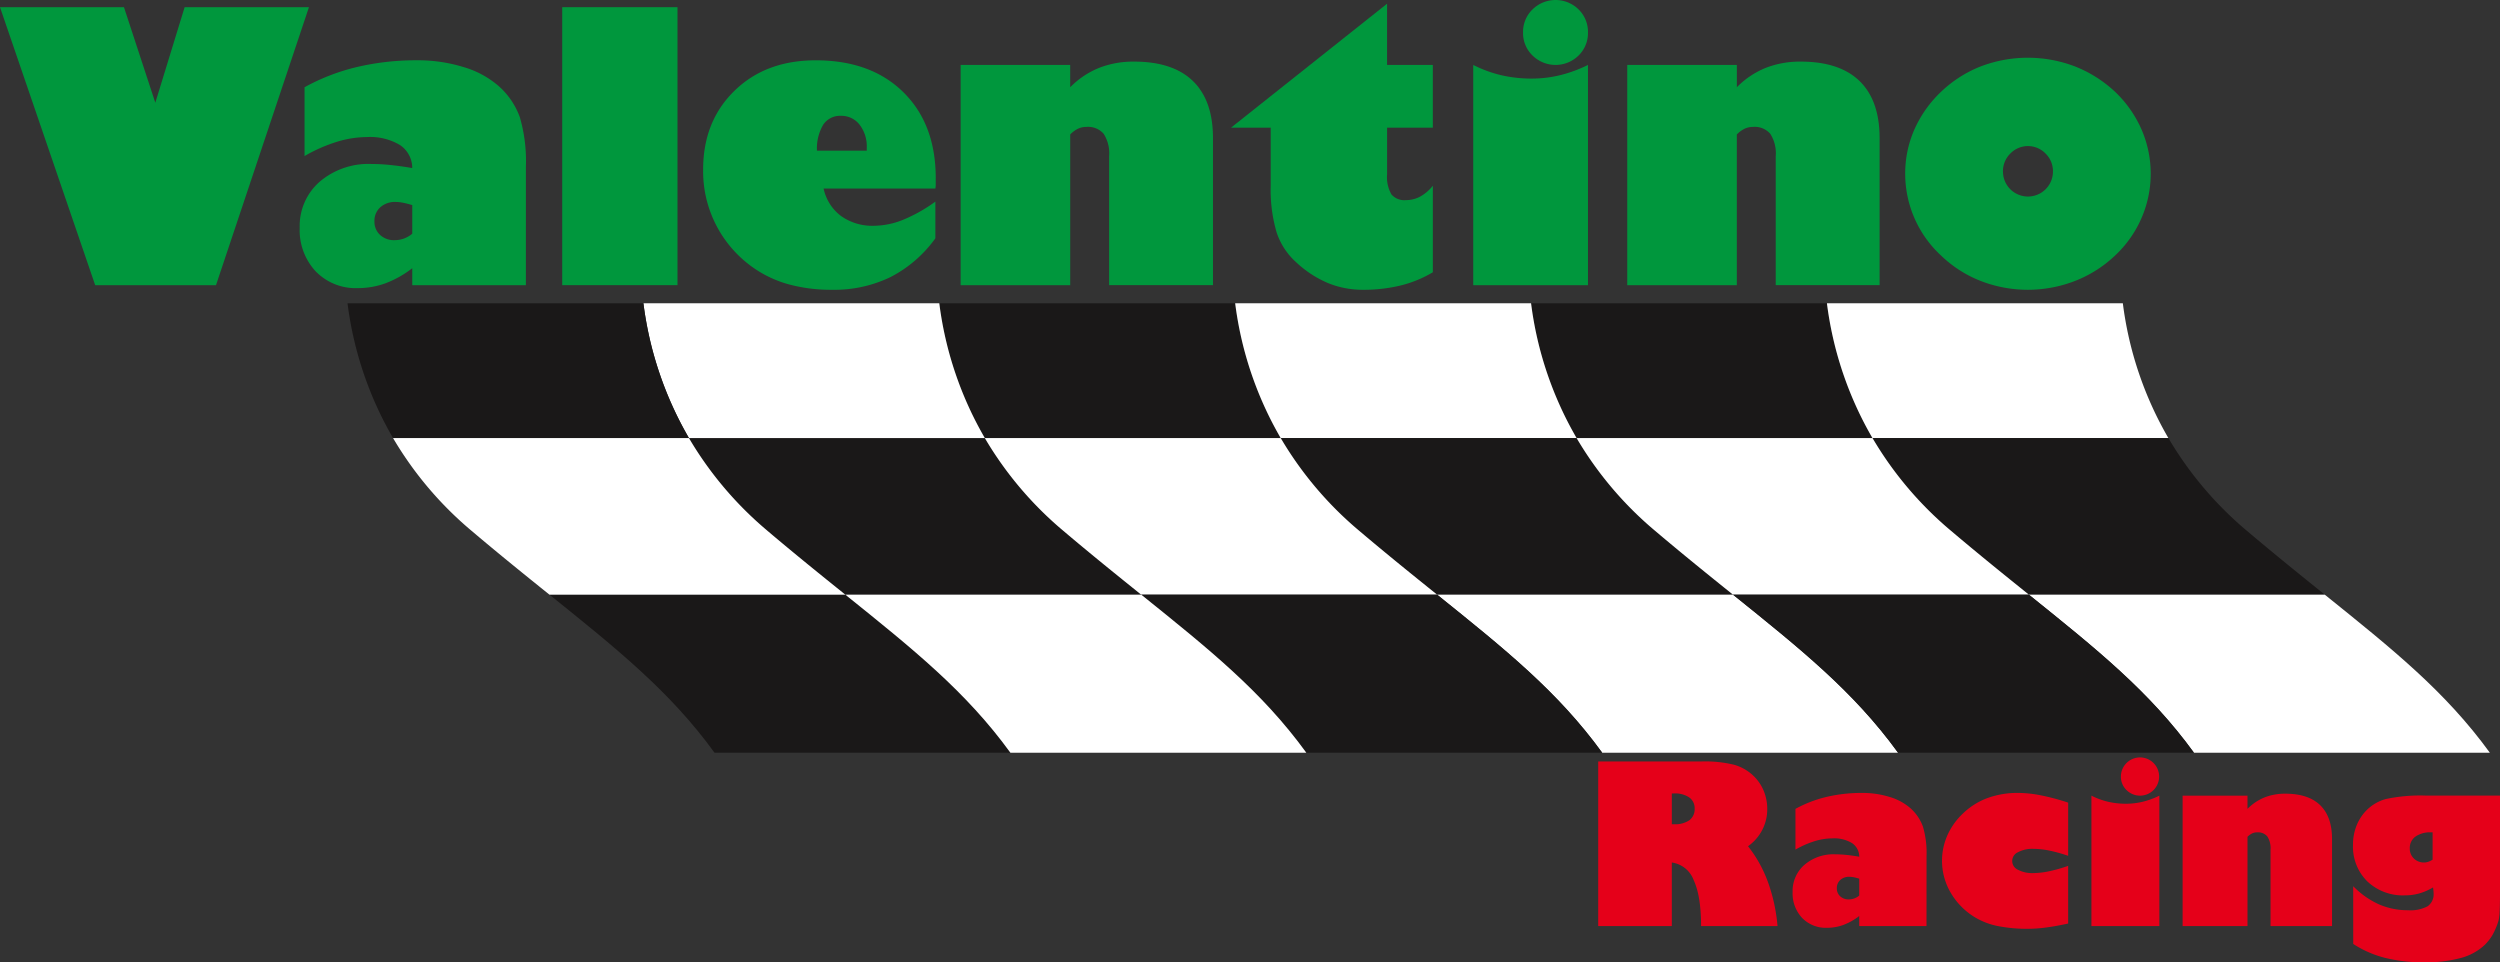<?xml version="1.0" encoding="UTF-8"?>
<svg xmlns="http://www.w3.org/2000/svg" xmlns:xlink="http://www.w3.org/1999/xlink" id="Raggruppa_30588" data-name="Raggruppa 30588" width="482.284" height="185.644" viewBox="0 0 482.284 185.644">
  <rect x="0" y="0" width="482.284" height="185.644" fill="#333333" stroke="none"/>
  <defs>
    <clipPath id="clip-path">
      <rect id="Rettangolo_2" data-name="Rettangolo 2" width="482.284" height="185.644" fill="none"></rect>
    </clipPath>
  </defs>
  <g id="Raggruppa_1" data-name="Raggruppa 1" clip-path="url(#clip-path)">
    <path id="Tracciato_1" data-name="Tracciato 1" d="M681.917,148.028a68.92,68.92,0,0,1-8.787-26.012H616.049a68.929,68.929,0,0,0,8.787,26.012Z" transform="translate(-320.686 -63.516)" fill="#1a1818"></path>
    <path id="Tracciato_2" data-name="Tracciato 2" d="M443.806,148.028a68.919,68.919,0,0,1-8.787-26.012H377.938a68.931,68.931,0,0,0,8.787,26.012Z" transform="translate(-196.737 -63.516)" fill="#1a1818"></path>
    <path id="Tracciato_3" data-name="Tracciato 3" d="M800.972,148.028a68.921,68.921,0,0,1-8.787-26.012H735.1a68.93,68.93,0,0,0,8.787,26.012Z" transform="translate(-382.661 -63.516)" fill="#fff"></path>
    <path id="Tracciato_4" data-name="Tracciato 4" d="M562.861,148.028a68.923,68.923,0,0,1-8.787-26.012H496.993a68.932,68.932,0,0,0,8.787,26.012Z" transform="translate(-258.711 -63.516)" fill="#fff"></path>
    <path id="Tracciato_5" data-name="Tracciato 5" d="M572.4,176.271H515.321a69.034,69.034,0,0,0,15.1,17.852c5.418,4.591,10.42,8.619,15.065,12.353h57.081c-4.645-3.735-9.647-7.762-15.065-12.353a69.033,69.033,0,0,1-15.1-17.852" transform="translate(-268.252 -91.758)" fill="#1a1818"></path>
    <path id="Tracciato_6" data-name="Tracciato 6" d="M768.536,194.123c5.418,4.591,10.42,8.619,15.064,12.353h57.081c-4.644-3.735-9.646-7.762-15.064-12.353a69.041,69.041,0,0,1-15.1-17.852H753.432a69.041,69.041,0,0,0,15.1,17.852" transform="translate(-392.201 -91.758)" fill="#1a1818"></path>
    <path id="Tracciato_7" data-name="Tracciato 7" d="M334.292,176.271H277.211a69.033,69.033,0,0,0,15.1,17.852c5.418,4.591,10.42,8.619,15.065,12.353h57.081c-4.645-3.735-9.647-7.762-15.065-12.353a69.036,69.036,0,0,1-15.1-17.852" transform="translate(-144.303 -91.758)" fill="#1a1818"></path>
    <path id="Tracciato_8" data-name="Tracciato 8" d="M453.346,176.271H396.266a69.036,69.036,0,0,0,15.1,17.852c5.418,4.591,10.42,8.619,15.065,12.353h57.08c-4.645-3.735-9.647-7.762-15.065-12.353a69.034,69.034,0,0,1-15.1-17.852" transform="translate(-206.277 -91.758)" fill="#fff"></path>
    <path id="Tracciato_9" data-name="Tracciato 9" d="M691.457,176.271H634.376a69.037,69.037,0,0,0,15.1,17.852c5.418,4.591,10.42,8.619,15.065,12.353h57.081c-4.645-3.735-9.647-7.762-15.065-12.353a69.021,69.021,0,0,1-15.1-17.852" transform="translate(-330.226 -91.758)" fill="#fff"></path>
    <path id="Tracciato_10" data-name="Tracciato 10" d="M324.751,148.028a68.92,68.92,0,0,1-8.787-26.012H258.883a68.93,68.93,0,0,0,8.787,26.012Z" transform="translate(-134.762 -63.516)" fill="#fff"></path>
    <path id="Tracciato_11" data-name="Tracciato 11" d="M196.91,122.016H139.829a68.918,68.918,0,0,0,8.787,26.012H205.7a68.917,68.917,0,0,1-8.787-26.012" transform="translate(-72.788 -63.516)" fill="#1a1818"></path>
    <path id="Tracciato_12" data-name="Tracciato 12" d="M873.437,239.271H816.356c13.062,10.5,23.281,18.683,31.845,30.491h57.08c-8.564-11.808-18.783-19.987-31.845-30.491" transform="translate(-424.957 -124.553)" fill="#fff"></path>
    <path id="Tracciato_13" data-name="Tracciato 13" d="M635.327,239.271H578.246c13.062,10.5,23.281,18.683,31.845,30.491h57.08c-8.564-11.808-18.783-19.987-31.845-30.491" transform="translate(-301.008 -124.553)" fill="#fff"></path>
    <path id="Tracciato_14" data-name="Tracciato 14" d="M754.381,239.271H697.3c13.062,10.5,23.281,18.683,31.845,30.491h57.081c-8.564-11.808-18.783-19.987-31.845-30.491" transform="translate(-362.982 -124.553)" fill="#1a1818"></path>
    <path id="Tracciato_15" data-name="Tracciato 15" d="M278.161,239.271H221.081c13.062,10.5,23.281,18.683,31.845,30.491h57.081c-8.564-11.808-18.783-19.987-31.845-30.491" transform="translate(-115.084 -124.553)" fill="#1a1818"></path>
    <path id="Tracciato_16" data-name="Tracciato 16" d="M230.342,194.123a69.052,69.052,0,0,1-15.105-17.852H158.156a69.044,69.044,0,0,0,15.1,17.852c5.417,4.591,10.42,8.619,15.064,12.353h57.08c-4.644-3.735-9.646-7.762-15.064-12.353" transform="translate(-82.329 -91.758)" fill="#fff"></path>
    <path id="Tracciato_17" data-name="Tracciato 17" d="M516.272,239.271H459.191c13.062,10.5,23.281,18.683,31.845,30.491h57.081c-8.564-11.808-18.783-19.987-31.845-30.491" transform="translate(-239.033 -124.553)" fill="#1a1818"></path>
    <path id="Tracciato_18" data-name="Tracciato 18" d="M397.217,239.271H340.136c13.062,10.5,23.281,18.683,31.845,30.491h57.081c-8.564-11.808-18.783-19.987-31.845-30.491" transform="translate(-177.059 -124.553)" fill="#fff"></path>
    <path id="Tracciato_19" data-name="Tracciato 19" d="M41.669,56.52H18.362L0,2.895H23.913l6.049,18.433L35.62,2.895H59.6Z" transform="translate(0 -1.507)" fill="#00973d"></path>
    <path id="Tracciato_20" data-name="Tracciato 20" d="M164.232,67.647h-21.92V64.373a19.608,19.608,0,0,1-5.142,2.9,15.493,15.493,0,0,1-5.355.943A10.741,10.741,0,0,1,123.7,65a11.635,11.635,0,0,1-3.1-8.416,11.318,11.318,0,0,1,3.861-8.9,14.5,14.5,0,0,1,9.982-3.416q1.708,0,3.665.2t4.2.587a5.317,5.317,0,0,0-2.348-4.43,11.209,11.209,0,0,0-6.405-1.548A20,20,0,0,0,127.74,40a30.23,30.23,0,0,0-6.209,2.74V29.465a40.172,40.172,0,0,1,10.106-3.9,49.444,49.444,0,0,1,11.565-1.3,29.748,29.748,0,0,1,9.092,1.335,17.928,17.928,0,0,1,6.779,3.718,14.687,14.687,0,0,1,3.986,5.907,30.208,30.208,0,0,1,1.174,9.608Zm-21.92-9.928V52.2a18.682,18.682,0,0,0-1.815-.463,7.485,7.485,0,0,0-1.388-.142,4.214,4.214,0,0,0-2.971,1.032,3.5,3.5,0,0,0-1.121,2.7A3.416,3.416,0,0,0,136.1,57.95a3.926,3.926,0,0,0,2.793,1.015,5.287,5.287,0,0,0,1.779-.3,5.465,5.465,0,0,0,1.637-.943" transform="translate(-62.782 -12.634)" fill="#00973d"></path>
    <rect id="Rettangolo_1" data-name="Rettangolo 1" width="22.24" height="53.625" transform="translate(108.46 1.388)" fill="#00973d"></rect>
    <path id="Tracciato_21" data-name="Tracciato 21" d="M327.722,51.527v7.081a24.444,24.444,0,0,1-8.647,7.473,24.814,24.814,0,0,1-11.244,2.455,31.079,31.079,0,0,1-8.469-1.068,22.1,22.1,0,0,1-6.832-3.238,22.7,22.7,0,0,1-9.608-18.895q0-9.287,6.031-15.176t15.675-5.889q10.675,0,16.92,6.156t6.245,16.582v1.21a4.367,4.367,0,0,1-.071.783H306.158a8.93,8.93,0,0,0,3.363,5.3,10.37,10.37,0,0,0,6.352,1.886,15.285,15.285,0,0,0,5.551-1.121,29.872,29.872,0,0,0,6.3-3.541m-22.845-9.821h9.608v-.569a6.834,6.834,0,0,0-1.388-4.448,4.417,4.417,0,0,0-3.594-1.708,3.886,3.886,0,0,0-3.416,1.708,9.037,9.037,0,0,0-1.21,5.017" transform="translate(-147.276 -12.634)" fill="#00973d"></path>
    <path id="Tracciato_22" data-name="Tracciato 22" d="M386.531,67.918V25.431h21.137v4.305A16.463,16.463,0,0,1,413.237,26a18.111,18.111,0,0,1,6.743-1.21q7.507,0,11.369,3.754t3.861,11.013v28.36H415.176V43.009a6.965,6.965,0,0,0-1.05-4.288,3.975,3.975,0,0,0-3.327-1.335,3.848,3.848,0,0,0-1.6.338,5.347,5.347,0,0,0-1.53,1.121V67.918Z" transform="translate(-201.21 -12.905)" fill="#00973d"></path>
    <path id="Tracciato_23" data-name="Tracciato 23" d="M525.44,34.365a6.736,6.736,0,0,0,.836,3.914,3.284,3.284,0,0,0,2.793,1.1,5.785,5.785,0,0,0,2.74-.676,8.238,8.238,0,0,0,2.455-2.1V53.295a22.615,22.615,0,0,1-6.192,2.544,30.054,30.054,0,0,1-7.295.836,17.587,17.587,0,0,1-6.832-1.334,20.946,20.946,0,0,1-6.156-4.074,13.32,13.32,0,0,1-3.683-5.729,29.114,29.114,0,0,1-1.121-8.932V25.4h-7.65l30.1-23.912V13.3h8.825V25.4H525.44Z" transform="translate(-257.849 -0.773)" fill="#00973d"></path>
    <path id="Tracciato_24" data-name="Tracciato 24" d="M614.918,55.013H592.785V12.526a23.935,23.935,0,0,0,5.444,1.993,25.9,25.9,0,0,0,5.836.641,23.073,23.073,0,0,0,5.48-.658,26.058,26.058,0,0,0,5.373-1.975ZM602.393,6.263a6.017,6.017,0,0,1,1.832-4.448,6.336,6.336,0,0,1,8.878,0,6.049,6.049,0,0,1,1.815,4.448,6.048,6.048,0,0,1-1.815,4.448,6.336,6.336,0,0,1-8.878,0,6.016,6.016,0,0,1-1.832-4.448" transform="translate(-308.576)" fill="#00973d"></path>
    <path id="Tracciato_25" data-name="Tracciato 25" d="M654.758,67.918V25.431h21.137v4.305A16.465,16.465,0,0,1,681.464,26a18.111,18.111,0,0,1,6.743-1.21q7.508,0,11.369,3.754t3.86,11.013v28.36H683.4V43.009a6.965,6.965,0,0,0-1.05-4.288,3.975,3.975,0,0,0-3.327-1.335,3.848,3.848,0,0,0-1.6.338,5.348,5.348,0,0,0-1.53,1.121V67.918Z" transform="translate(-340.836 -12.905)" fill="#00973d"></path>
    <path id="Tracciato_26" data-name="Tracciato 26" d="M766.6,45.613a20.989,20.989,0,0,1,1.779-8.558,22.707,22.707,0,0,1,5.16-7.277,23.54,23.54,0,0,1,7.633-4.875,25.5,25.5,0,0,1,18.165,0,24.312,24.312,0,0,1,7.722,4.875,22.456,22.456,0,0,1,5.124,7.277,21.458,21.458,0,0,1-.018,17.151,21.656,21.656,0,0,1-5.106,7.206,23.683,23.683,0,0,1-7.686,4.875,25.177,25.177,0,0,1-18.184.018,23.227,23.227,0,0,1-7.651-4.893,21.468,21.468,0,0,1-6.939-15.8m18.86-.427a4.821,4.821,0,0,0,9.643,0,4.761,4.761,0,0,0-1.423-3.469,4.727,4.727,0,0,0-6.8,0,4.758,4.758,0,0,0-1.423,3.469" transform="translate(-399.059 -12.093)" fill="#00973d"></path>
    <path id="Tracciato_27" data-name="Tracciato 27" d="M657.262,338.141h-14.2V306.389h19.974a23.407,23.407,0,0,1,6.268.642,8.864,8.864,0,0,1,3.74,2.16A8.426,8.426,0,0,1,675,312.078a9.127,9.127,0,0,1,.674,3.5,8.643,8.643,0,0,1-.969,4.024,8.762,8.762,0,0,1-2.739,3.139,24.676,24.676,0,0,1,3.835,6.89,33.113,33.113,0,0,1,1.854,8.512H662.908q0-5.773-1.422-8.849a5.281,5.281,0,0,0-4.225-3.414Zm0-25.579V318.5h.421a4.862,4.862,0,0,0,2.961-.77,2.634,2.634,0,0,0,1.022-2.244,2.528,2.528,0,0,0-1.043-2.159,4.876,4.876,0,0,0-2.939-.769Z" transform="translate(-334.747 -159.492)" fill="#e50019"></path>
    <path id="Tracciato_28" data-name="Tracciato 28" d="M747.114,344.729H734.135v-1.938a11.607,11.607,0,0,1-3.044,1.717,9.172,9.172,0,0,1-3.171.559,6.356,6.356,0,0,1-4.8-1.907,6.887,6.887,0,0,1-1.834-4.982,6.7,6.7,0,0,1,2.287-5.268,8.588,8.588,0,0,1,5.91-2.022q1.011,0,2.17.116t2.486.348a3.149,3.149,0,0,0-1.391-2.623,6.634,6.634,0,0,0-3.793-.916,11.845,11.845,0,0,0-3.444.548,17.9,17.9,0,0,0-3.677,1.622v-7.859a23.789,23.789,0,0,1,5.984-2.307,29.272,29.272,0,0,1,6.848-.769,17.615,17.615,0,0,1,5.383.79,10.6,10.6,0,0,1,4.014,2.2,8.688,8.688,0,0,1,2.36,3.5,17.88,17.88,0,0,1,.7,5.689Zm-12.979-5.878v-3.266q-.632-.189-1.074-.274a4.417,4.417,0,0,0-.822-.084,2.494,2.494,0,0,0-1.759.611,2.074,2.074,0,0,0-.664,1.6,2.021,2.021,0,0,0,.643,1.548,2.326,2.326,0,0,0,1.654.6,3.134,3.134,0,0,0,1.054-.179,3.233,3.233,0,0,0,.969-.558" transform="translate(-375.466 -166.08)" fill="#e50019"></path>
    <path id="Tracciato_29" data-name="Tracciato 29" d="M805.735,331.182a27.523,27.523,0,0,0-3.624-1.011,15.877,15.877,0,0,0-3.1-.338,5.812,5.812,0,0,0-2.95.653,1.842,1.842,0,0,0-.01,3.382,5.872,5.872,0,0,0,2.96.642,15.194,15.194,0,0,0,3.035-.348,29.551,29.551,0,0,0,3.687-1.043v11.125q-2.318.506-4.224.758a26.134,26.134,0,0,1-3.4.253,28.586,28.586,0,0,1-6.1-.559,13.763,13.763,0,0,1-4.393-1.738,13.469,13.469,0,0,1-4.572-4.719,12.154,12.154,0,0,1-.6-11.03,13.121,13.121,0,0,1,3.024-4.224,13.548,13.548,0,0,1,4.709-2.95,16.793,16.793,0,0,1,5.889-.99,23.249,23.249,0,0,1,4.393.463,43.813,43.813,0,0,1,5.278,1.412Z" transform="translate(-406.76 -166.08)" fill="#e50019"></path>
    <path id="Tracciato_30" data-name="Tracciato 30" d="M854.623,337.249H841.518V312.092a14.137,14.137,0,0,0,3.223,1.18,15.306,15.306,0,0,0,3.455.379,13.646,13.646,0,0,0,3.245-.39,15.441,15.441,0,0,0,3.182-1.169Zm-7.416-28.865a3.687,3.687,0,1,1,1.085,2.634,3.562,3.562,0,0,1-1.085-2.634" transform="translate(-438.055 -158.6)" fill="#e50019"></path>
    <path id="Tracciato_31" data-name="Tracciato 31" d="M878.212,344.889V319.732h12.515v2.55a9.753,9.753,0,0,1,3.3-2.213,10.72,10.72,0,0,1,3.993-.716q4.445,0,6.732,2.223t2.286,6.521v16.792H895.173V330.141a4.13,4.13,0,0,0-.621-2.539,2.354,2.354,0,0,0-1.97-.79,2.275,2.275,0,0,0-.948.2,3.16,3.16,0,0,0-.906.664v17.214Z" transform="translate(-457.156 -166.24)" fill="#e50019"></path>
    <path id="Tracciato_32" data-name="Tracciato 32" d="M946.809,337.611a16.293,16.293,0,0,0,4.962,3.5,13.859,13.859,0,0,0,5.615,1.138,7.032,7.032,0,0,0,3.782-.769,2.807,2.807,0,0,0,1.148-2.518q0-.168-.021-.4t-.084-.716A11.089,11.089,0,0,1,959.577,339a10.159,10.159,0,0,1-2.8.379,9.957,9.957,0,0,1-7.237-2.686,9.372,9.372,0,0,1-2.771-7.048,9.982,9.982,0,0,1,.632-3.593,8.94,8.94,0,0,1,1.833-2.939,8.465,8.465,0,0,1,3.793-2.3,31.692,31.692,0,0,1,7.943-.674h14.159v18.647q0,2.36-.074,3.7a8.7,8.7,0,0,1-.221,1.8,14.027,14.027,0,0,1-1.169,2.76,9.528,9.528,0,0,1-1.464,1.875,10.765,10.765,0,0,1-4.635,2.539,25.614,25.614,0,0,1-7.016.833,30.444,30.444,0,0,1-7.638-.864,20.6,20.6,0,0,1-6.1-2.676Zm15.317-5.12v-5.267h-.295a4.908,4.908,0,0,0-3.023.822,2.693,2.693,0,0,0-1.086,2.275,2.6,2.6,0,0,0,.791,1.948,2.736,2.736,0,0,0,1.991.769,2.514,2.514,0,0,0,.759-.127,3.737,3.737,0,0,0,.864-.421" transform="translate(-492.843 -166.652)" fill="#e50019"></path>
  </g>
</svg>
